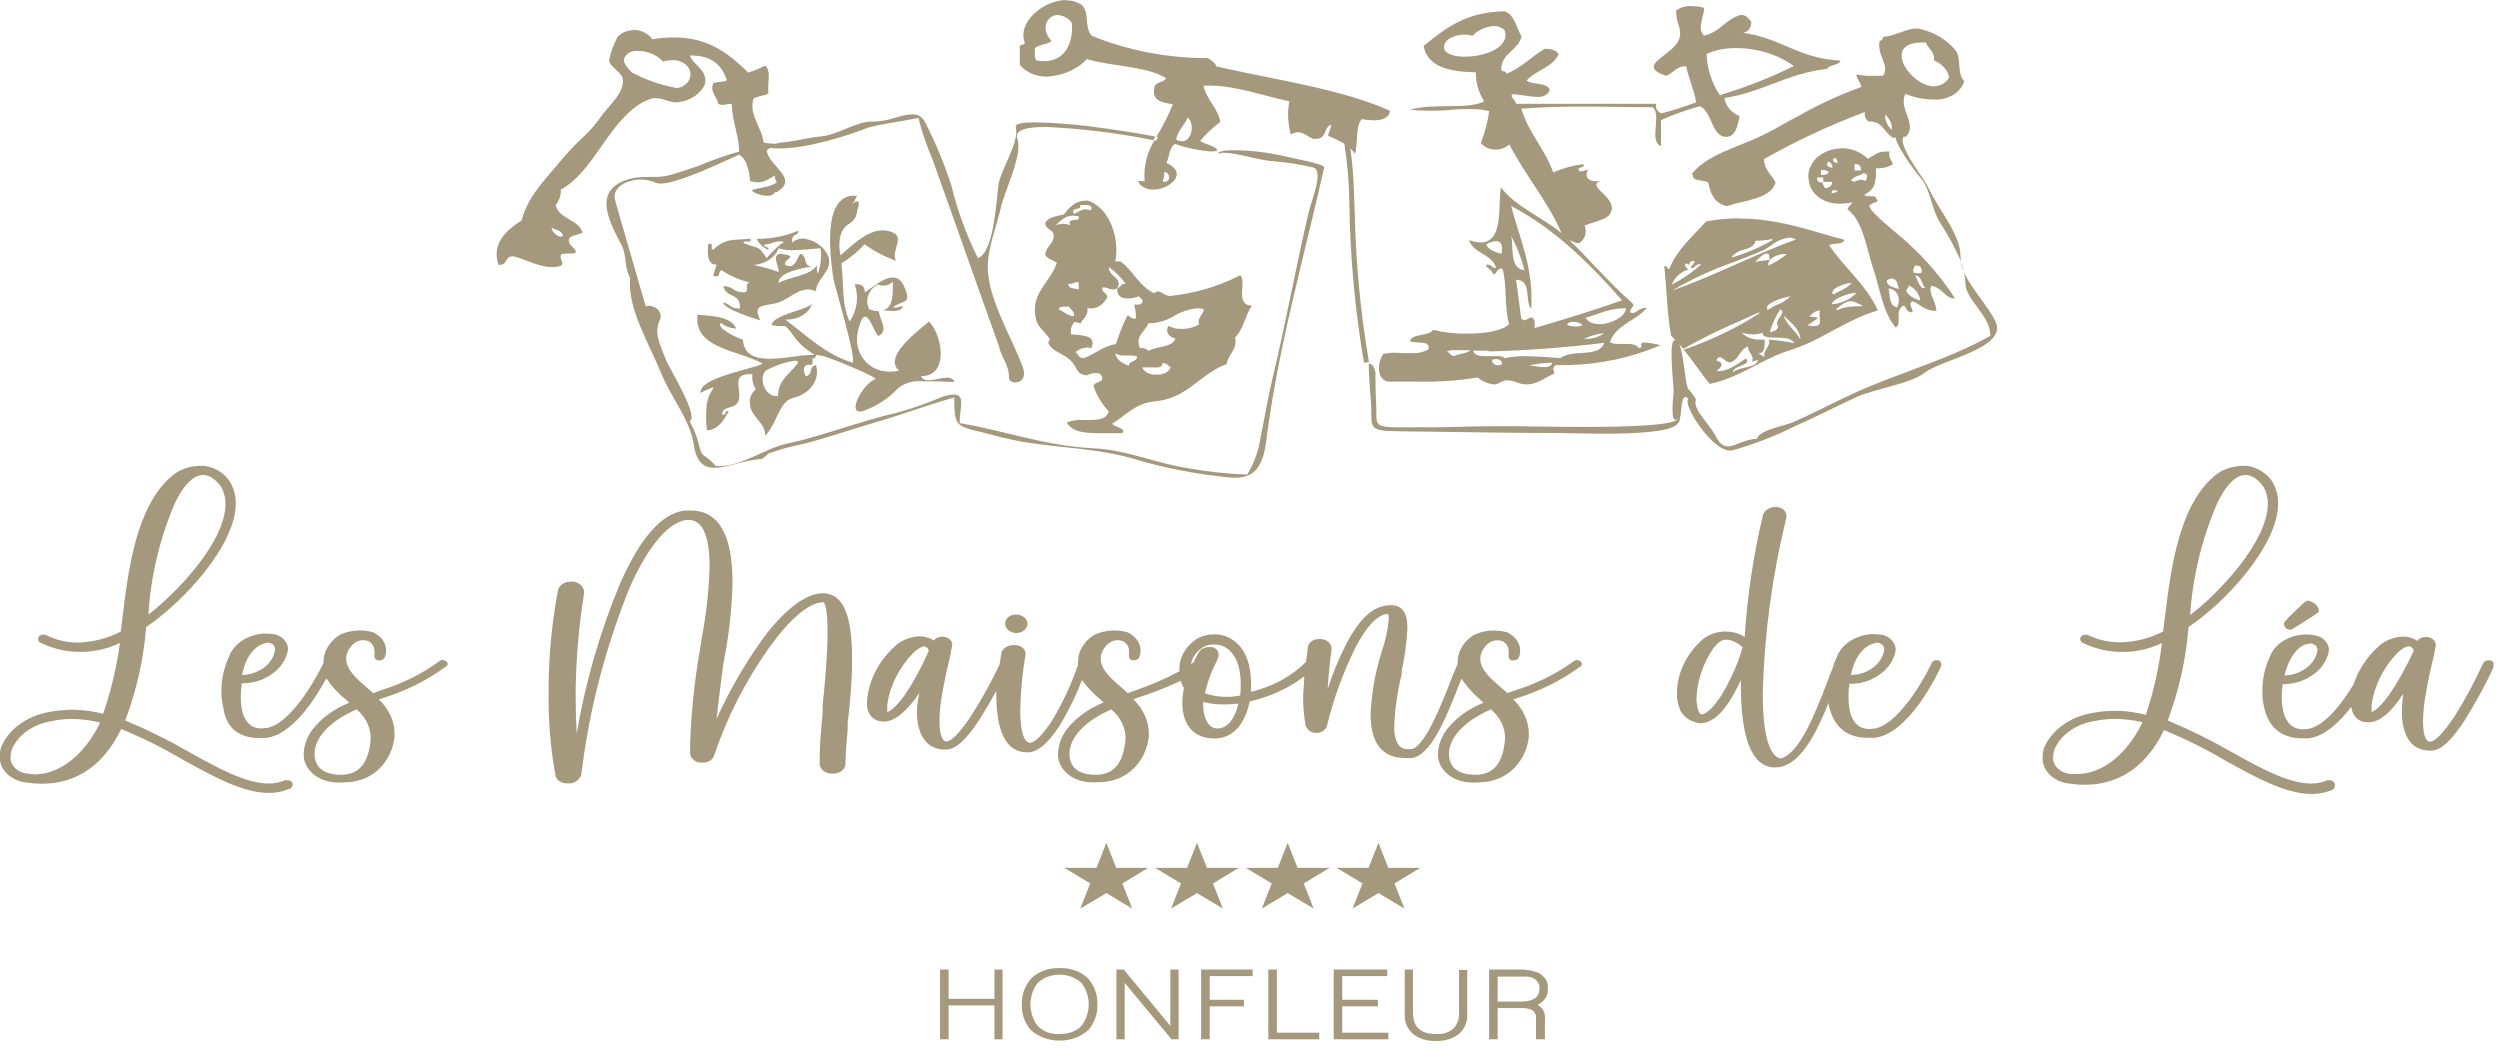 <svg width="312" height="131" viewBox="0 0 312 131" fill="none" xmlns="http://www.w3.org/2000/svg">
<g clip-path="url(#clip0_2758_6366)">
<path d="M106.614 24.414C102.426 24.414 103.726 32.619 103.971 34.536C104.101 35.608 106.976 44.873 106.383 45.255C102.96 44.218 100.606 41.801 97.991 39.883H98.222C98.923 39.882 99.605 39.695 100.167 39.35C100.728 39.005 101.141 38.52 101.342 37.966C100.346 38.776 96.489 39.288 96.301 40.562C96.596 40.64 96.902 40.684 97.211 40.693C97.341 40.702 97.471 40.702 97.601 40.693H97.847C98.092 40.693 98.28 40.872 99.031 41.884C99.668 42.845 100.58 43.663 101.689 44.266H101.588C100.701 44.3 99.818 44.384 98.944 44.516C97.992 44.667 97.025 44.754 96.055 44.778C94.279 44.778 92.834 44.29 92.719 42.396C92.098 42.253 89.209 40.848 89.989 40.312C90.495 40.727 91.168 40.973 91.881 41.003C91.202 39.431 88.689 39.431 87.057 39.276C86.537 43.492 91.953 43.623 95.203 45.386C93.759 46.124 87.23 47.124 87.432 49.03C87.926 48.761 88.448 48.53 88.992 48.339C89.223 48.339 88.429 49.065 88.227 50.304C88.082 51.432 88.082 52.57 88.227 53.698C89.671 53.698 90.509 52.15 90.957 51.316H90.754C90.596 51.316 90.567 51.423 90.538 51.519C90.509 51.614 90.538 51.733 90.321 51.733H90.119C90.119 50.673 91.563 51.054 92.054 50.256C92.863 48.911 90.942 46.684 93.672 46.684H93.903C93.816 47.339 93.961 48.001 94.322 48.589C94.037 48.828 93.824 49.117 93.698 49.436C93.573 49.754 93.539 50.092 93.6 50.423C93.6 51.959 95.723 52.912 95.463 54.425C97.023 52.817 97.168 50.173 98.944 49.661C99.982 49.432 100.868 48.874 101.409 48.109C101.95 47.344 102.102 46.433 101.833 45.576C100.88 45.707 101.516 46.767 100.562 46.958C100.259 46.326 100.1 45.528 100.967 45.528C101.11 45.513 101.256 45.513 101.4 45.528C101.4 44.564 101.4 44.337 101.4 44.337C101.408 44.409 101.408 44.48 101.4 44.552C101.4 44.659 101.487 44.766 101.559 44.766C101.631 44.766 101.732 44.635 101.891 44.278C102.107 44.34 102.329 44.384 102.556 44.409C103.292 44.468 109.402 47.029 109.272 47.303C107.828 47.755 105.806 51.364 107.293 51.364C107.452 51.355 107.607 51.327 107.756 51.281C109.437 50.677 110.9 49.725 112.002 48.518C112.394 48.168 112.882 47.901 113.425 47.739C113.968 47.577 114.55 47.526 115.122 47.589C115.657 47.589 116.206 47.589 116.74 47.589C117.274 47.589 117.794 47.648 118.271 47.648C118.56 47.668 118.849 47.668 119.138 47.648C119.07 47.485 118.938 47.346 118.762 47.253C118.586 47.16 118.378 47.119 118.17 47.136C117.789 47.157 117.412 47.209 117.043 47.291C116.672 47.383 116.289 47.439 115.902 47.458C115.694 47.475 115.486 47.434 115.31 47.341C115.134 47.248 115.002 47.108 114.934 46.946C118.632 46.946 117.491 41.527 115.902 40.098C116.076 40.265 109.821 44.314 112.219 46.255C111.836 46.336 111.444 46.38 111.049 46.386C108.16 46.386 106.513 43.837 107.048 41.456C107.351 40.014 107.669 39.526 107.972 39.526C108.637 39.526 109.243 41.908 109.691 41.908C110.977 41.158 109.691 39.764 109.691 38.847C109.277 38.831 108.87 38.751 108.492 38.609C108.204 38.072 108.151 37.469 108.34 36.902C108.53 36.336 108.951 35.841 109.532 35.501C109.767 35.592 110.024 35.641 110.283 35.644C110.506 35.641 110.725 35.595 110.923 35.51C111.121 35.425 111.293 35.304 111.424 35.156C111.424 36.346 111.598 38.419 110.168 38.728C110.543 38.728 111.034 38.812 111.482 38.812C111.93 38.812 112.623 38.693 112.696 38.204C112.287 38.322 111.857 38.383 111.424 38.383C112.623 37.347 113.837 38.121 112.869 35.822C112.493 34.917 111.959 34.632 111.424 34.632C110.254 34.632 108.839 35.894 107.929 36.513C107.929 35.811 107.64 35.465 106.846 35.465H106.672C107.206 37.03 106.978 38.705 106.037 40.134C104.953 37.811 105.358 35.287 104.997 32.869C106.101 32.2 107.075 31.397 107.886 30.487C109.07 31.339 110.405 32.038 111.843 32.559C111.136 31.547 112.826 29.737 111.583 29.094C111.151 28.868 110.65 28.748 110.139 28.748C108.088 28.748 106.167 30.821 104.896 31.857C104.636 30.773 104.607 28.868 105.791 28.046C106.142 27.857 106.432 27.602 106.639 27.302C106.845 27.001 106.96 26.664 106.976 26.319C107.236 25.509 107.25 25.128 106.976 25.128C106.701 25.128 106.643 25.259 106.369 25.497C106.596 25.156 106.794 24.802 106.961 24.437H106.557L106.614 24.414ZM96.937 49.447C95.348 49.447 94.683 47.065 95.564 46.267C96.647 45.643 97.878 45.217 99.176 45.016C99.436 45.016 99.609 45.088 99.609 45.278C98.439 46.803 97.096 47.481 97.096 49.435H96.937" fill="#A4987D"></path>
<path d="M99.667 28.772C98.05 29.47 96.248 29.826 94.423 29.808C94.703 30.389 95.212 30.876 95.868 31.19C96.128 30.642 95.203 31.047 95.449 30.499H95.536C95.843 30.484 96.144 30.415 96.417 30.297C96.694 30.19 96.993 30.126 97.298 30.106C97.502 30.102 97.701 30.157 97.861 30.261C97.399 30.261 95.666 32.19 95.666 32.226C94.597 30.487 94.626 31.107 92.777 30.332C92.777 30.178 92.878 30.142 93.022 30.142H93.427C93.629 30.142 93.773 30.082 93.629 29.785C91.506 30.011 90.538 29.689 89.007 31.166C88.79 31.166 88.819 30.976 88.833 30.785C88.848 30.594 88.833 30.416 88.66 30.416C88.579 30.403 88.496 30.403 88.415 30.416C88.313 31.035 88.082 33.024 89.382 33.024H89.426C89.281 33.488 89.137 33.953 89.007 34.417C89.136 34.458 89.273 34.482 89.411 34.489C89.873 34.489 89.599 33.977 90.047 33.715C91.101 34.428 92.319 34.959 93.629 35.275C92.849 35.275 93.513 36.263 92.993 36.465C92.854 36.481 92.713 36.481 92.575 36.465C92.178 36.446 91.801 36.316 91.506 36.096C91.199 35.868 90.806 35.734 90.393 35.715H90.263C90.682 37.323 92.358 36.406 92.358 38.478C92.228 38.494 92.097 38.494 91.968 38.478C91.231 38.478 91.058 37.907 90.263 37.74C90.263 38.55 94.091 39.741 94.886 39.991C94.004 38.097 94.886 38.24 96.763 37.859C98.208 37.561 99.392 36.12 100.837 36.12C101.184 36.124 101.524 36.207 101.819 36.358C101.92 34.727 103.754 33.977 103.451 32.273C103.279 31.644 102.886 31.07 102.321 30.623C101.756 30.176 101.044 29.876 100.273 29.761C100 29.759 99.729 29.806 99.48 29.898C99.231 29.991 99.008 30.127 98.829 30.297C98.829 28.808 99.667 29.785 99.667 28.57V28.772ZM98.93 31.226C99.956 31.226 101.097 31.071 102.397 30.987C102.55 32.055 102.437 33.137 102.064 34.167C101.927 33.813 101.897 33.437 101.978 33.072C101.039 34.489 98.627 34.489 97.153 35.322C97.153 33.929 100.158 33.476 101.342 33.25C100.129 33.25 100.851 31.94 99.898 31.678C99.493 32.119 99.349 33.214 98.555 33.214C98.36 33.204 98.172 33.155 98.006 33.072C97.644 32.297 99.883 32.047 97.587 31.678H97.486C96.142 31.678 97.312 33.429 97.168 33.941C96.153 33.571 95.099 33.28 94.019 33.072C94.736 33.022 95.419 32.797 95.98 32.426C96.541 32.055 96.954 31.554 97.168 30.987C97.736 31.159 98.339 31.24 98.945 31.226" fill="#A4987D"></path>
<path d="M133.091 0C130.289 0 126.909 2.751 127.891 5.3C127.891 5.752 127.082 5.442 127.27 5.99V8.074C127.636 8.534 128.136 8.911 128.723 9.171C129.311 9.431 129.969 9.566 130.636 9.563C131.612 9.513 132.564 9.291 133.429 8.913C134.293 8.536 135.049 8.01 135.648 7.372C138.782 8.324 143.144 8.241 145.513 9.754C145.268 10.361 144.069 10.194 144.069 10.944C143.693 12.576 145.037 12.802 146.38 13.017C145.805 14.408 145.115 15.764 144.314 17.078H144.517L144.329 17.53H144.069C143.113 19.099 142.693 20.853 142.856 22.604H142.003C142.148 22.924 142.412 23.198 142.757 23.389C143.101 23.579 143.51 23.675 143.924 23.663C145.99 23.663 148.388 21.579 145.571 20.353C145.947 19.555 145.903 18.435 146.626 17.971C148.046 18.456 149.545 18.769 151.074 18.9C151.341 18.905 151.608 18.885 151.869 18.84V18.626C151.378 18.126 150.424 18.03 149.774 17.59C150.501 16.717 151.349 15.918 152.302 15.208C151.941 13.41 150.583 12.457 150.193 10.694C150.52 10.676 150.849 10.676 151.176 10.694C154.194 10.694 157.979 12.028 160.911 12.648C160.649 14.03 160.717 15.443 161.113 16.804C161.358 16.625 161.668 16.52 161.994 16.506C162.673 16.506 163.222 17.042 163.843 17.328H164.262C165.606 17.328 165.158 15.839 166.154 15.565C166.039 16.041 165.851 16.458 165.736 16.947C166.448 17.226 167.13 17.557 167.772 17.935C168.179 20.486 168.391 23.055 168.408 25.628C168.507 32.204 169.115 38.767 170.228 45.278L170.849 45.195C169.821 39.196 169.233 33.151 169.087 27.093C168.986 24.223 168.942 21.353 168.523 18.519C168.748 18.725 168.942 18.953 169.101 19.198C169.52 17.875 169.101 15.863 169.939 14.863C170.413 14.954 170.897 15.006 171.383 15.017C172.452 15.017 173.391 14.743 173.463 13.826C167.353 11.075 159.221 9.992 151.797 8.289C151.652 7.777 151.161 7.55 150.757 7.253H150.208C145.37 7.19 140.609 6.242 136.269 4.478C135.214 3.382 136.096 1.286 134.824 0.5C134.321 0.199 133.713 0.041 133.091 0.048V0ZM130.303 7.634C129.988 7.634 129.673 7.606 129.364 7.55C129.018 7.265 129.191 6.526 129.148 5.99C129.682 5.55 130.737 5.562 131.257 5.121C129.812 3.739 130.607 1.87 132.008 1.87C132.378 1.906 132.732 2.016 133.039 2.19C133.346 2.365 133.597 2.598 133.77 2.87C133.972 5.431 132.874 7.634 130.303 7.634ZM147.55 17.637C147.275 17.627 147.01 17.553 146.784 17.423C146.972 16.232 147.868 15.649 148.229 14.648C149.096 15.339 148.821 17.637 147.521 17.637H147.55ZM145.354 22.651H145.08C145.254 22.271 145.327 21.865 145.297 21.46C145.658 21.46 145.874 21.77 145.903 22.079C145.932 22.389 145.73 22.711 145.311 22.711" fill="#A4987D"></path>
<path d="M239.214 3.561C237.857 3.561 236.643 4.466 234.982 4.609C235.001 4.72 234.971 4.833 234.896 4.928C234.822 5.022 234.709 5.091 234.578 5.121C234.202 6.991 235.936 8.158 234.982 9.456H233.87C233.132 9.497 232.391 9.441 231.674 9.289C231.747 9.932 232.194 10.254 232.31 10.849C229.657 11.801 227.123 12.961 224.741 14.315C223.109 15.137 221.491 16.161 219.917 16.911C216.522 18.531 213.027 19.293 211.091 21.758C211.264 21.758 211.337 21.901 211.308 22.104C211.539 22.663 212.752 22.425 213.2 22.794C213.446 24.211 213.994 25.367 215.511 25.736C217.75 24.938 220.913 24.89 221.592 22.794C221.116 21.806 220.148 21.175 220.148 19.853C224.135 17.592 228.354 15.623 232.758 13.97C232.696 14.181 232.702 14.402 232.776 14.611C232.849 14.82 232.987 15.009 233.177 15.161H233.336C234.997 15.161 235.083 16.53 236.325 17.245C236.34 17.206 236.366 17.172 236.401 17.145C236.437 17.117 236.48 17.099 236.528 17.09C236.845 18.674 239.547 22.044 239.691 22.211C241.02 23.795 240.991 25.986 242.089 27.736C243.117 29.307 244.001 30.939 244.732 32.619C244.687 32.379 244.662 32.136 244.66 31.893C244.66 29.297 242.017 26.224 240.89 23.878C239.966 21.913 238.102 20.008 237.467 17.804C237.404 17.556 237.439 17.297 237.568 17.066C237.77 17.066 237.943 17.066 238.001 16.899C239.214 15.363 236.889 13.481 237.799 11.707C238.857 12.162 240.029 12.406 241.222 12.421C242.096 12.487 242.969 12.294 243.686 11.877C244.403 11.46 244.917 10.847 245.137 10.147C244.169 9.099 244.833 7.527 244.097 6.336C243.018 4.979 241.374 3.996 239.474 3.573H239.287L239.214 3.561ZM241.367 10.778C239.922 10.778 238.232 9.408 237.597 8.039C236.961 6.669 237.308 5.3 239.879 5.3H240.312C240.63 6.074 241.468 6.419 241.367 7.551C241.859 7.75 242.287 8.043 242.616 8.406C242.945 8.768 243.165 9.189 243.259 9.635C243.114 9.956 242.857 10.235 242.52 10.436C242.184 10.638 241.782 10.752 241.367 10.766V10.778ZM236.109 16.209C235.819 15.955 235.596 15.655 235.452 15.327C235.307 14.999 235.246 14.651 235.271 14.303C235.56 14.557 235.783 14.857 235.927 15.185C236.071 15.512 236.133 15.861 236.109 16.209Z" fill="#A4987D"></path>
<path d="M244.66 32.619C244.757 33.069 244.902 33.512 245.093 33.941C244.984 33.493 244.839 33.051 244.66 32.619Z" fill="#A4987D"></path>
<path d="M217.086 27.248C215.691 27.245 214.3 27.373 212.94 27.629C211.264 29.487 209.314 31.095 208.318 33.584C208.029 33.584 208.13 33.215 207.812 33.215C207.775 33.205 207.734 33.205 207.697 33.215C208.014 36.061 208.058 39.169 208.534 41.861L209.127 42.468H208.953C208.231 42.623 208.881 48.256 208.881 48.875C208.881 48.875 208.766 49.744 208.737 50.626C208.708 51.507 208.737 52.388 209.069 52.388C209.069 52.388 209.228 52.388 209.343 52.209C209.343 53.091 203.176 53.281 197.614 53.281C193.599 53.281 189.916 53.186 189.092 53.186H188.832C186.694 53.186 184.6 53.186 182.491 53.258C180.382 53.329 178.302 53.329 176.208 53.329H174.763C171.21 53.329 171.874 53.055 171.744 50.257C171.643 48.982 171.658 46.505 171.658 46.493C171.658 46.481 171.441 45.398 170.921 45.398H170.82C170.82 46.922 170.964 48.375 171.08 49.947C171.354 53.365 170.314 53.794 174.749 53.829C181.393 53.889 188.052 54.044 194.754 54.044C195.52 54.044 197.643 54.127 200.113 54.127C204.071 54.127 208.78 53.913 209.387 52.829C209.907 52.674 209.676 49.53 210.326 49.53C210.427 49.53 210.557 49.613 210.701 49.792C209.921 50.399 213.59 56.223 215.887 56.223C215.973 56.234 216.061 56.234 216.147 56.223C218.848 55.459 221.443 54.461 223.889 53.246C226.576 52.055 229.103 50.757 231.718 49.542C233.856 48.553 238.536 47.851 240.124 46.565C242.248 44.85 250.712 43.468 249.008 40.05C248.098 38.228 246.119 36.108 245.093 34.013C245.204 34.403 245.262 34.802 245.267 35.203C245.267 37.49 248.401 39.3 248.401 41.908C243.057 44.933 237.019 46.493 231.414 49.054C228.8 50.245 226.272 51.626 223.586 52.757C222.574 53.186 219.671 53.615 219.252 54.758C217.606 54.853 216.537 55.711 215.641 55.711C215.078 55.711 214.587 55.377 214.067 54.341C213.373 52.948 211.178 51.066 211.654 49.875C211.654 49.709 210.846 48.684 210.817 48.684C210.282 48.446 210.224 44.385 209.56 42.944L210.066 43.528C212.336 42.26 214.695 41.103 217.129 40.062L219.512 38.99L219.599 39.086C216.71 40.949 213.527 42.479 210.138 43.635C211.264 45.028 212.247 46.529 213.359 47.91C217.129 47.148 219.816 44.826 223.239 43.754C227.211 42.563 230.259 39.943 234.361 38.74C232.917 35.561 230.172 33.417 228.266 30.595C228.786 30.273 230.1 30.595 230.158 29.916C226.474 29.011 222.228 27.272 217.086 27.272V27.248ZM208.823 36.287V36.18C211.147 34.814 213.647 33.664 216.277 32.75C217.548 32.25 218.862 31.75 220.119 31.202C220.43 31.04 220.725 30.856 221 30.654C221.616 30.133 222.414 29.783 223.282 29.654C223.593 29.653 223.894 29.742 224.134 29.904H224.236H224.12C221.592 30.797 219.151 31.893 216.768 32.941C214.384 33.989 211.611 35.239 208.896 36.18L208.823 36.287ZM216.118 32.119L216.204 31.976C216.548 31.566 217.062 31.273 217.649 31.154C218.328 30.94 218.978 30.738 219.093 30.047C219.79 30.041 220.483 29.97 221.159 29.832L221.231 29.939C219.693 30.854 218.006 31.584 216.219 32.107L216.118 32.119ZM219.007 32.738L219.108 32.619C219.31 32.399 219.532 32.192 219.772 32L220.061 31.785C220.18 31.704 220.326 31.654 220.48 31.642C220.522 31.632 220.568 31.632 220.61 31.642C220.793 31.714 220.865 31.976 220.827 32.428L219.194 32.643L219.007 32.738ZM220.697 33.179V33.107C220.668 32.954 220.688 32.796 220.754 32.651C220.819 32.505 220.929 32.375 221.072 32.274C221.484 31.933 222.035 31.729 222.618 31.702H222.892H223.022L222.921 31.773C222.293 32.286 221.583 32.727 220.812 33.084L220.697 33.179ZM210.759 33.072C210.759 33.072 210.846 32.965 210.874 32.869C210.889 32.757 210.957 32.655 211.062 32.583H211.221C211.312 32.573 211.404 32.573 211.496 32.583V32.643C211.415 32.893 211.237 33.115 210.99 33.274C211.062 33.405 211.149 33.477 211.207 33.489C211.293 33.489 211.409 33.381 211.51 33.274C211.611 33.167 211.842 32.976 212.073 32.976H212.203H212.319L212.247 33.048C211.234 33.964 210.078 34.765 208.809 35.43L208.621 35.525L208.708 35.358C208.875 34.967 209.142 34.611 209.49 34.313C209.839 34.015 210.262 33.782 210.73 33.631C210.601 33.562 210.494 33.469 210.416 33.359C210.339 33.25 210.293 33.127 210.282 33V32.905H210.383H210.614L210.759 33.072ZM228.728 36.692C228.688 36.636 228.668 36.572 228.668 36.507C228.668 36.443 228.688 36.379 228.728 36.323C228.959 35.846 230.172 35.406 230.909 35.31H231.097L230.981 35.43C230.618 35.789 230.171 36.085 229.667 36.299C229.391 36.428 229.126 36.571 228.872 36.728L228.728 36.692ZM228.641 37.966V37.883C228.858 37.192 230.909 36.549 231.53 36.549H231.689L231.588 36.644C230.874 37.382 229.836 37.858 228.699 37.966H228.641ZM220.567 38.657V38.574C220.538 38.517 220.523 38.456 220.523 38.395C220.523 38.334 220.538 38.273 220.567 38.216C220.942 37.573 222.979 37.026 223.224 37.026L223.441 36.966L223.297 37.121C222.899 37.498 222.406 37.798 221.852 38.002C221.432 38.177 221.04 38.393 220.682 38.645L220.567 38.657ZM229.233 38.657L229.161 38.562C230.042 37.823 230.606 37.585 230.952 37.585C231.271 37.609 231.575 37.704 231.833 37.859L232.382 38.109V38.228C232.118 38.211 231.852 38.211 231.588 38.228C230.776 38.232 229.977 38.4 229.262 38.717L229.233 38.657ZM220.87 41.408C221.171 40.433 221.607 39.49 222.17 38.597C223.109 39.098 221.231 39.967 221.924 40.765C221.879 40.955 221.752 41.125 221.566 41.243C221.38 41.362 221.148 41.42 220.913 41.408H220.87ZM225.81 39.538L225.911 39.419C226.029 39.253 226.185 39.107 226.371 38.991C226.557 38.874 226.769 38.789 226.994 38.74H227.11V38.836C227.06 39.084 227.06 39.337 227.11 39.586C227.11 39.979 227.226 40.36 226.951 40.562C226.782 40.658 226.578 40.704 226.373 40.694C226.135 40.688 225.898 40.664 225.666 40.622H225.521L226.879 39.729C226.699 39.609 226.475 39.542 226.243 39.538H225.969H225.81ZM224.698 42.385C224.134 41.265 222.979 40.622 222.589 39.36C223.427 40.265 224.582 40.896 224.698 42.385ZM218.66 41.742C219.111 41.743 219.558 41.67 219.974 41.527C219.888 42.718 223.326 41.527 223.903 42.825C222.87 42.606 221.817 42.459 220.754 42.385C221.029 43.29 219.96 43.659 220.234 44.552L219.44 44.123C220.408 44.052 220.191 42.873 220.234 42.385C220.066 42.396 219.897 42.396 219.729 42.385C219.274 42.41 218.819 42.343 218.404 42.19C217.988 42.036 217.624 41.8 217.346 41.503C217.761 41.649 218.209 41.721 218.66 41.718V41.742ZM215.944 45.195C216.059 45.189 216.169 45.156 216.262 45.1C217.013 44.647 217.273 43.528 218.14 43.23C218.14 44.052 218.963 44.266 218.66 45.183C218.879 45.052 219.131 44.963 219.397 44.921C219.223 45.993 216.984 45.719 216.291 46.481C216.161 45.588 218.761 45.624 217.866 44.742C217.057 45.279 215.757 46.303 214.572 46.303C214.448 46.321 214.321 46.321 214.197 46.303C214.803 45.898 215.309 45.29 214.197 45.005C214.312 44.695 214.457 44.576 214.616 44.576C214.774 44.576 215.006 44.742 215.222 44.909C215.406 45.088 215.663 45.207 215.944 45.243V45.195ZM211.337 50.006H211.236H211.337Z" fill="#A4987D"></path>
<path d="M79.083 3.763C78.691 3.763 78.305 3.839 77.956 3.986C77.606 4.133 77.305 4.347 77.076 4.609C76.555 5.543 76.2 6.533 76.021 7.551C76.122 8.348 77.552 8.992 77.711 9.801C78 11.457 76.122 13.065 75.183 14.303C74.429 15.426 73.512 16.47 72.453 17.411C71.484 18.357 70.573 19.343 69.723 20.365C67.585 22.913 65.823 24.712 65.101 27.51C63.353 28.606 61.273 30.333 62.212 33.048H62.4C62.877 33.048 63.021 32.786 63.18 32.512C63.339 32.238 63.483 31.988 63.96 31.988H64.104C65.751 32.417 67.224 33.334 68.9 33.334C69.268 33.331 69.633 33.283 69.983 33.191C70.489 32.774 69.824 32.453 69.983 31.809C70.128 31.654 70.445 31.643 70.792 31.643H71.052C71.399 31.643 71.717 31.643 71.876 31.464C71.76 30.75 70.807 30.726 71.023 29.737C71.384 29.332 72.164 29.297 72.713 29.047C72.222 27.367 69.723 27.343 69.348 25.581C69.804 25.019 70.027 24.351 69.983 23.675C73.97 21.46 75.761 15.756 79.632 13.112C80.198 12.735 80.838 12.441 81.524 12.243H81.784C82.249 12.264 82.704 12.357 83.128 12.517C83.522 12.659 83.941 12.748 84.37 12.779H84.471C85.258 12.709 86.005 12.457 86.626 12.052C87.247 11.648 87.716 11.107 87.981 10.492C88.342 8.658 86.537 8.194 86.089 6.919H86.175C88.949 6.919 90.119 8.229 90.711 10.028C90.292 10.266 89.512 10.194 89.035 10.373C88.544 11.421 89.454 12.017 89.657 12.981C89.818 13.049 89.996 13.086 90.177 13.088C90.324 13.085 90.469 13.065 90.61 13.029C90.804 12.991 91.003 12.971 91.202 12.969H91.332C91.332 15.101 92.3 17.137 92.228 18.924C90.536 19.398 88.89 19.975 87.302 20.651C86.161 21.055 85.02 21.436 83.85 21.782C83.109 22 82.325 22.101 81.539 22.08H80.759C80.005 22.063 79.253 22.151 78.534 22.342C73.984 23.663 75.862 27.331 77.538 30.535C78.318 32.024 77.798 33.048 78.635 34.691C78.26 38.478 81.091 43.028 82.521 46.6C83.749 49.625 86.132 52.376 86.594 55.544C86.912 57.747 87.88 58.379 89.165 58.379C90.812 58.379 93.008 57.354 95.102 57.283C95.391 57.065 95.666 56.834 95.925 56.592C97.321 56.084 98.772 55.685 100.259 55.401C103.148 54.663 105.95 53.675 108.81 52.841C112.739 51.709 115.267 50.685 119.094 49.602C119.094 53.746 119.354 53.055 124.179 54.365C129.812 55.961 135.604 55.627 141.122 57.152C145.2 58.401 149.45 59.23 153.776 59.617H154.194C158.152 59.617 157.849 55.401 158.354 52.662C159.524 44.469 161.648 36.132 163.583 28.046C164.161 25.664 164.724 23.282 165.259 20.901C165.36 20.448 161.041 19.71 160.68 19.579C158.498 19.047 156.238 18.766 153.963 18.745C152.851 18.745 152.042 18.864 152.028 19.174L152.649 19.055C154.888 19.15 156.982 20.019 159.178 20.15C160.757 20.281 162.318 20.528 163.843 20.889C165.288 21.198 163.641 25.164 163.367 26.319C161.691 33.346 160.478 40.36 158.773 47.374C158.196 49.756 157.834 52.138 157.329 54.52C157.106 56.151 156.544 57.738 155.668 59.212H155.393C153.085 59.127 150.79 58.88 148.532 58.474C144.358 57.89 140.602 56.092 136.298 55.937C130.332 55.616 125.537 53.782 119.759 52.805C119.759 50.959 120.539 49.232 119.037 49.232C118.491 49.268 117.957 49.385 117.462 49.578C115.716 50.322 113.905 50.959 112.046 51.483C107.322 52.543 102.917 54.353 98.193 55.377C95.304 55.997 92.733 58.176 89.628 58.176H89.353C87.606 56.223 87.707 57.521 87.114 55.068C86.865 54.207 86.512 53.369 86.06 52.567C87.302 52.055 83.547 45.946 83.171 45.064C82.348 42.968 81.611 41.611 82.319 40.003C82.42 39.813 82.466 39.607 82.452 39.4C82.439 39.193 82.367 38.992 82.242 38.812C82.117 38.632 81.942 38.48 81.732 38.366C81.522 38.252 81.283 38.18 81.033 38.157C80.88 38.158 80.728 38.183 80.585 38.228C79.314 33.751 78.014 29.439 76.758 24.962C76.339 23.461 78.101 22.413 79.964 22.413C80.621 22.406 81.269 22.541 81.842 22.806C82.025 22.885 82.229 22.922 82.434 22.913C84.717 22.913 90.682 19.972 92.156 19.34V19.269C93.499 19.829 93.6 22.58 93.6 22.58C93.909 22.694 94.243 22.755 94.582 22.759C95.391 22.759 95.94 22.33 96.749 21.889C96.71 22.036 96.708 22.188 96.743 22.335C96.778 22.482 96.849 22.622 96.951 22.747C95.911 23.509 94.524 23.354 93.802 23.783C94.318 24.187 94.997 24.421 95.709 24.438C95.92 24.454 96.133 24.417 96.318 24.332C96.504 24.247 96.654 24.118 96.749 23.961H96.951C99.84 22.294 95.824 20.651 95.694 18.769C95.803 18.636 95.953 18.529 96.128 18.459C96.505 18.508 96.887 18.532 97.269 18.531C100.822 18.531 106.094 16.84 108.377 15.911C110.283 15.411 112.609 15.137 114.617 14.72C115.06 16.474 115.649 18.201 116.379 19.888C119.268 27.951 121.839 35.37 124.67 43.182C124.959 44.683 125.927 45.457 125.927 47.124C125.928 47.208 125.951 47.29 125.992 47.366C126.033 47.443 126.093 47.511 126.167 47.568C126.241 47.624 126.328 47.668 126.424 47.696C126.519 47.725 126.62 47.737 126.721 47.732C127.386 47.732 128.166 47.16 127.602 45.707C126.158 41.861 123.269 37.264 123.269 33.239C123.269 31.012 124.424 28.046 124.93 25.831C125.436 23.616 127.674 19.329 126.952 17.268C126.591 16.209 128.18 15.839 130.52 15.839C135.049 16.055 139.545 16.61 143.953 17.495C143.953 17.34 144.112 17.197 144.199 17.042C141.584 16.542 138.724 16.125 136.081 15.78C133.804 15.491 131.508 15.32 129.206 15.268C127.761 15.268 126.649 15.399 126.764 15.839C127.27 17.733 124.944 21.044 124.627 22.985C124.352 24.604 124.107 31.512 122.041 32.214C120.592 29.287 119.484 26.252 118.733 23.151C117.881 20.5 116.805 17.902 115.512 15.375C115.122 14.529 114.544 14.267 113.837 14.267C113.082 14.327 112.341 14.48 111.641 14.72C110.824 14.984 109.961 15.137 109.084 15.172H108.694C106.947 15.172 104.477 16.816 102.584 17.006C100.692 17.197 99.089 17.673 97.442 17.792L96.604 17.971C96.229 17.828 95.521 17.971 95.275 17.721C95.044 15.78 93.456 14.398 94.019 12.35C94.438 11.945 95.463 11.993 95.897 11.659C95.738 10.528 96.301 8.789 95.478 8.194C94.816 8.54 94.115 8.831 93.383 9.063C91.173 6.931 88.645 4.669 84.096 4.669C83.192 4.672 82.292 4.752 81.409 4.907C81.173 4.551 80.827 4.253 80.406 4.044C79.984 3.834 79.503 3.721 79.011 3.716L79.083 3.763ZM84.428 10.98C82.462 10.613 80.59 9.964 78.895 9.063C78.443 8.679 78.093 8.22 77.87 7.717C77.85 7.528 77.882 7.337 77.965 7.159C78.047 6.981 78.177 6.82 78.345 6.69C78.514 6.559 78.715 6.462 78.936 6.404C79.156 6.347 79.389 6.332 79.618 6.36C80.227 6.364 80.826 6.486 81.368 6.715C81.91 6.945 82.379 7.276 82.738 7.682C83.149 7.571 83.577 7.511 84.009 7.503C84.528 7.5 85.031 7.651 85.426 7.93C85.82 8.208 86.079 8.595 86.155 9.019C86.231 9.442 86.118 9.874 85.838 10.235C85.557 10.595 85.128 10.86 84.63 10.98H84.5H84.428ZM70.055 29.547C69.55 29.547 68.914 28.987 68.828 28.451C69.478 28.665 70.186 28.832 70.272 29.487C70.192 29.504 70.107 29.504 70.027 29.487L70.055 29.547Z" fill="#A4987D"></path>
<path d="M211.25 0.762C210.875 0.727 210.495 0.76 210.137 0.856C209.778 0.953 209.448 1.111 209.17 1.322C209.17 3.06 209.936 3.43 209.589 4.775C209.011 6.919 203.912 8.074 207.899 9.456C208.881 9.158 209.112 8.265 210.427 8.265C210.759 9.837 211.409 11.147 211.683 12.766C210.279 13.308 208.831 13.77 207.35 14.148C207.085 14.048 206.874 13.872 206.757 13.652C206.639 13.433 206.624 13.185 206.714 12.957H189.208C189.208 12.504 188.283 12.004 188.789 11.766C189.67 11.766 190.869 12.088 191.837 12.088C192.178 12.125 192.525 12.06 192.813 11.905C193.102 11.75 193.314 11.515 193.411 11.242C193.166 10.23 191.216 10.635 190.522 10.051C191.634 8.777 193.816 8.396 194.509 6.764C194.263 6.264 193.613 6.121 192.833 6.073C191.114 7.026 189.944 8.455 187.994 9.194C187.994 8.789 187.388 9.003 187.359 8.67C187.359 6.586 189.54 6.288 189.887 4.513C189.208 3.465 189.107 1.929 187.778 1.405C182.794 1.5 180.281 3.644 177.667 5.728C178.114 8.241 180.7 8.991 184.181 9.015C184.166 10.281 184.522 11.532 185.221 12.659C183.242 13.707 178.707 12.85 175.977 13.695C176.738 13.775 177.506 13.815 178.273 13.814C179.198 13.814 180.093 13.814 180.946 13.719C181.798 13.624 182.621 13.612 183.401 13.612C184.23 13.596 185.057 13.68 185.857 13.862C185.667 15.217 185.314 16.554 184.802 17.852C184.995 18.089 185.252 18.286 185.553 18.427C185.853 18.569 186.19 18.651 186.536 18.667C186.882 18.683 187.227 18.633 187.546 18.521C187.864 18.408 188.146 18.236 188.37 18.018C190.32 21.889 193.151 25.045 194.884 29.106C192.487 27.093 189.179 25.843 187.316 23.389C186.911 25.569 187.72 30.261 184.788 30.261C184.287 30.242 183.796 30.141 183.343 29.963C183.849 31.63 186.232 31.702 186.709 33.429H186.593C186.505 33.425 186.419 33.406 186.341 33.37C186.263 33.335 186.196 33.286 186.146 33.226C186.097 33.168 186.032 33.121 185.957 33.087C185.882 33.054 185.798 33.036 185.712 33.036H185.452C185.524 33.607 186.304 33.595 186.29 34.227C186.608 34.227 186.709 34.048 186.824 33.869C186.94 33.691 187.027 33.524 187.344 33.524H187.503C188.124 35.548 187.706 38.43 188.341 40.443C187.532 41.289 185.322 41.634 183.184 41.634C181.72 41.664 180.258 41.507 178.851 41.169C178.317 42.003 176.266 41.575 175.962 42.563C176.67 42.956 178.577 42.372 178.273 43.599C177.7 43.932 177.01 44.1 176.309 44.075C175.962 44.075 175.616 44.075 175.254 44.075C174.893 44.075 174.503 44.016 174.099 44.016C173.612 44.017 173.127 44.065 172.654 44.159C172.077 44.897 171.586 46.993 173.073 47.624H177.089C179.545 47.676 182.001 47.505 184.412 47.112C184.972 47.588 185.71 47.895 186.507 47.981C186.94 47.981 187.489 47.505 187.951 47.458H188.081C188.506 47.483 188.922 47.572 189.309 47.719C189.666 47.864 190.053 47.953 190.45 47.981C191.981 47.981 192.877 47.041 194.018 46.6C193.844 46.16 193.7 45.802 194.22 45.564C194.711 45.564 195.202 45.564 195.664 45.564C199.695 45.476 203.648 44.629 207.22 43.087C206.542 42.884 205.831 42.768 205.111 42.742C204.36 42.884 205.357 43.397 204.49 43.432C204.288 42.968 203.594 42.92 202.843 42.92H202.237C201.782 42.957 201.324 42.895 200.908 42.742C201.558 40.562 204.216 40.038 205.53 38.419C205.459 38.407 205.385 38.407 205.313 38.419C204.989 38.442 204.683 38.555 204.447 38.74C204.201 38.907 203.984 39.074 203.753 39.074C203.633 39.068 203.519 39.026 203.436 38.954C203.436 38.419 204.172 38.18 203.638 37.764C200.908 35.382 198.149 32.154 195.867 29.975C196.271 30.07 196.43 30.332 196.936 30.332H197.138C197.482 30.055 197.723 29.703 197.833 29.317C197.943 28.931 197.918 28.527 197.759 28.153C199.449 27.45 200.836 27.438 201.124 26.247C201.543 24.509 198.004 23.258 199.68 22.615C199.507 22.631 199.333 22.631 199.16 22.615C198.12 22.615 197.716 21.924 198.207 21.174C198.056 21.191 197.91 21.227 197.773 21.281C197.628 21.338 197.471 21.374 197.311 21.389C197.237 21.387 197.165 21.366 197.107 21.327C197.05 21.288 197.01 21.234 196.993 21.174C196.993 20.722 197.817 21.043 197.629 20.483C196.304 20.645 195.024 20.996 193.844 21.52C192.819 18.614 190.753 16.577 189.858 13.564C192.4 13.362 195.014 13.302 197.571 13.302C200.633 13.302 203.594 13.386 206.238 13.386C207.437 14.303 205.718 17.613 207.292 18.233V14.993C208.833 14.297 210.448 13.719 212.117 13.267C213.677 13.803 213.561 17.078 215.424 17.078C216.537 17.078 216.869 15.803 217.1 14.493C216.583 14.274 216.139 13.953 215.809 13.558C215.479 13.163 215.272 12.707 215.208 12.23C220.047 11.492 222.964 9.17 228.02 8.598C228.323 8.05 229.464 8.193 229.696 7.562C224.51 7.336 222.228 4.716 217.519 4.097C218.256 3.954 218.544 3.442 218.559 2.715C218.227 2.358 218.01 1.905 217.302 1.846C215.338 2.358 214.731 3.989 212.68 4.442C211.712 3.608 212.68 2.06 212.68 0.988C212.22 0.839 211.73 0.766 211.236 0.774L211.25 0.762ZM183.791 4.442C184.108 4.104 184.507 3.823 184.962 3.618C185.417 3.413 185.918 3.288 186.434 3.251C186.694 3.247 186.951 3.293 187.184 3.386C187.417 3.479 187.621 3.617 187.778 3.787C188.486 5.942 185.279 7.074 182.823 7.074C181.48 7.074 180.353 6.728 180.223 6.038C180.05 5.097 181.336 4.323 182.737 4.323C183.097 4.32 183.454 4.372 183.791 4.478V4.442ZM214.659 11.921C213.607 10.325 213.033 8.545 212.983 6.728C214.075 6.245 215.297 5.995 216.537 6.002C219.233 5.98 221.845 6.777 223.874 8.241C220.941 9.693 217.845 10.909 214.63 11.873L214.659 11.921ZM191.1 38.514C191.389 33.322 189.656 29.832 188.587 25.7C194.292 28.724 198.467 33.012 202.439 37.478C198.914 38.728 195.217 39.859 191.519 40.943C191.519 40.479 191.606 39.943 191.317 39.752C191.317 39.657 191.172 39.621 191.1 39.621C190.945 39.647 190.801 39.704 190.681 39.788C190.55 39.88 190.389 39.938 190.219 39.955C190.089 39.955 189.973 39.895 189.843 39.752C189.641 38.133 189.439 36.513 189.208 34.905C191.244 34.965 190.219 37.537 191.1 38.538V38.514ZM190.262 33.75C188.327 33.441 188.948 31.023 188.587 29.427C189.327 30.816 189.889 32.265 190.262 33.75ZM187.373 31.678C186.55 31.428 185.698 31.202 185.496 30.487C185.853 30.265 186.278 30.129 186.723 30.094C187.301 30.094 187.619 30.535 187.373 31.702V31.678ZM199.593 40.443C199.245 40.465 198.897 40.401 198.591 40.262C198.286 40.122 198.037 39.912 197.874 39.657C199.492 39.228 200.763 38.466 202.843 38.466H202.916C202.843 39.562 201.052 40.455 199.593 40.455V40.443ZM196.704 40.741C196.314 40.76 195.924 40.69 195.578 40.538C195.65 40.264 195.968 40.169 196.314 40.169C196.528 40.161 196.741 40.19 196.94 40.253C197.139 40.317 197.319 40.414 197.47 40.538C197.369 40.693 197.051 40.741 196.704 40.741ZM197.687 42.277C198.465 41.917 199.317 41.679 200.2 41.574C199.865 41.831 199.468 42.027 199.035 42.148C198.602 42.269 198.142 42.313 197.687 42.277ZM185.77 43.861C190.606 43.735 195.429 43.377 200.214 42.789C199.521 44.73 196.213 43.516 194.754 44.695C193.469 44.599 191.793 44.456 190.32 44.456C189.477 44.431 188.635 44.512 187.821 44.695C187.687 44.595 187.529 44.521 187.357 44.478C187.184 44.435 187.003 44.423 186.824 44.444H186.073H185.279C184.6 44.444 184.008 44.325 183.834 43.766H185.784L185.77 43.861ZM181.451 44.433C180.946 44.433 181.003 43.956 180.541 43.909C180.836 43.74 181.196 43.668 181.552 43.706H182.274H183.011C183.165 43.718 183.32 43.718 183.473 43.706C183.112 44.147 182.13 44.099 181.581 44.397H181.451V44.433ZM186.969 45.588C186.863 45.588 186.759 45.57 186.662 45.536C186.565 45.501 186.478 45.45 186.406 45.386C186.334 45.323 186.279 45.247 186.244 45.165C186.209 45.083 186.195 44.996 186.203 44.909C186.373 44.849 186.554 44.817 186.738 44.814C187.113 44.814 187.417 44.98 187.46 45.433C187.327 45.536 187.151 45.591 186.969 45.588ZM192.747 45.826C192.068 45.826 191.216 45.623 190.797 45.6C191.744 45.407 192.711 45.291 193.686 45.254C193.686 45.695 193.223 45.826 192.689 45.826" fill="#A4987D"></path>
<path d="M229.811 18.519C229.201 18.527 228.6 18.646 228.05 18.866C227.501 19.085 227.016 19.401 226.63 19.791C226.243 20.181 225.965 20.636 225.813 21.123C225.662 21.611 225.641 22.12 225.752 22.615C225.851 23.416 226.321 24.153 227.064 24.675C227.807 25.196 228.765 25.461 229.739 25.414C230.226 25.41 230.711 25.358 231.183 25.259C230.996 25.569 230.678 25.759 230.562 26.117C232.527 27.581 232.946 31.035 233.697 33.262C234.621 35.93 234.939 38.955 236.586 40.884C237.452 40.36 236.34 38.585 237.64 38.121C237.9 38.466 237.958 38.978 238.666 38.978C238.796 38.514 238.044 37.907 238.666 37.597C239.691 37.942 240.11 38.788 241.554 38.788H241.656C241.656 37.692 240.601 36.537 241.02 35.668C242.277 35.811 242.854 37.24 243.808 37.24H243.981C242.34 34.681 240.306 32.308 237.929 30.178C237.279 29.535 233.206 26.402 233.307 25.676C233.307 25.355 234.852 25.188 234.144 24.819C234.144 24.521 233.928 24.485 233.596 24.485H233.22C232.96 24.485 232.743 24.485 232.686 24.294C234.13 23.58 234.13 22.496 234.13 21.008H234.448C235.099 21.005 235.731 20.82 236.239 20.484C236.094 19.96 235.603 19.721 235.82 18.912H235.358C234.246 18.912 233.812 19.483 233.09 19.805C232.691 19.4 232.19 19.071 231.621 18.843C231.052 18.614 230.429 18.492 229.797 18.483L229.811 18.519ZM228.786 20.198V19.757H228.944C229.006 19.744 229.071 19.744 229.132 19.757C229.197 19.819 229.245 19.891 229.272 19.969C229.3 20.047 229.306 20.129 229.291 20.21V20.4L229.002 20.257C228.974 20.23 228.938 20.208 228.898 20.194C228.858 20.179 228.815 20.173 228.771 20.174L228.786 20.198ZM228.67 20.948C228.453 20.948 228.063 20.781 228.006 20.555V20.484C228.013 20.419 228.036 20.356 228.073 20.299C228.11 20.242 228.161 20.191 228.222 20.15C228.376 20.233 228.501 20.349 228.582 20.485C228.663 20.621 228.699 20.773 228.684 20.924L228.67 20.948ZM231.443 21.294V20.484H231.617C231.77 20.478 231.919 20.521 232.036 20.603C232.104 20.668 232.156 20.743 232.188 20.825C232.22 20.907 232.232 20.993 232.223 21.079C232.223 21.139 232.223 21.198 232.223 21.27H231.472L231.443 21.294ZM227.543 21.829H227.254V21.21H227.5C227.663 21.21 227.823 21.247 227.962 21.317L228.208 21.401C228.208 21.686 227.933 21.817 227.5 21.817L227.543 21.829ZM231.299 22.615C231.189 22.615 231.083 22.586 230.996 22.532C231.201 22.241 231.531 22.025 231.92 21.925C232.149 21.848 232.364 21.744 232.556 21.615C232.654 21.613 232.751 21.638 232.832 21.685C232.912 21.732 232.972 21.8 233.003 21.877C233.017 21.948 233.017 22.02 233.003 22.091C233.009 22.277 232.926 22.456 232.772 22.591C232.63 22.492 232.453 22.433 232.267 22.425C232.079 22.436 231.897 22.48 231.732 22.556C231.6 22.622 231.452 22.663 231.299 22.675V22.615ZM227.384 22.782C227.301 22.787 227.217 22.777 227.137 22.755C227.058 22.732 226.985 22.697 226.922 22.651C226.869 22.601 226.828 22.542 226.804 22.479C226.779 22.415 226.77 22.348 226.778 22.282V22.151H227.543V22.699H228.656C228.664 22.8 228.646 22.902 228.604 22.997C228.561 23.093 228.495 23.18 228.409 23.252C228.323 23.325 228.22 23.383 228.106 23.421C227.991 23.459 227.869 23.476 227.746 23.473L227.63 23.235C227.541 23.125 227.491 22.997 227.486 22.866V22.746L227.384 22.782ZM228.757 24.092C228.701 24.11 228.639 24.11 228.583 24.092V23.973L228.656 23.818C228.69 23.787 228.732 23.762 228.78 23.745C228.827 23.729 228.879 23.721 228.93 23.723C229.083 23.729 229.23 23.775 229.349 23.854C229.205 23.975 229.018 24.054 228.814 24.08L228.757 24.092ZM239.33 34.108C239.149 34.086 238.971 34.054 238.796 34.012C238.729 33.71 238.807 33.399 239.012 33.143H239.214C239.778 33.143 239.836 33.572 239.85 34.024C239.68 34.066 239.506 34.098 239.33 34.12V34.108ZM240.081 35.977C239.576 35.977 239.258 34.786 239.012 34.37C239.937 34.477 239.749 35.501 240.269 35.93C240.208 35.945 240.142 35.945 240.081 35.93V35.977ZM236.918 36.061C236.253 35.846 235.473 35.68 235.473 35.025C235.547 34.948 235.639 34.885 235.743 34.837C235.847 34.79 235.962 34.761 236.08 34.751C236.6 34.751 236.918 35.382 236.947 36.061H236.918ZM239.648 37.502C238.952 37.341 238.354 36.972 237.972 36.466C237.799 35.977 238.276 36.013 238.189 35.596C238.601 35.791 238.949 36.067 239.201 36.4C239.453 36.732 239.601 37.111 239.633 37.502H239.648ZM236.744 38.371C235.719 38.109 235.892 36.883 235.69 35.989C236.86 36.108 237.293 37.407 236.744 38.371Z" fill="#A4987D"></path>
<path d="M135.648 25.033C134.044 25.033 133.438 25.985 132.759 26.771C131.806 26.974 130.794 27.117 130.448 27.808C130.448 28.701 131.574 28.605 131.502 29.534C131.43 30.463 130.52 30.821 130.448 31.785C130.664 32.345 131.473 32.44 131.892 32.821C131.011 35.382 128.368 36.727 129.364 40.098C129.596 40.86 130.477 41.444 131.04 42.349C130.895 42.5 130.827 42.693 130.852 42.885C131.343 43.873 132.643 44.075 133.582 44.957C134.521 45.838 134.203 46.707 135.648 46.85C135.983 46.667 136.373 46.564 136.774 46.553C137.237 46.553 137.627 46.755 137.54 47.374C137.338 47.779 136.486 47.66 136.486 48.232C136.878 49.359 137.519 50.417 138.378 51.352C138.089 52.316 137.092 52.412 135.98 52.412H135.186C134.479 52.367 133.771 52.478 133.134 52.733C133.914 54.031 135.59 54.067 137.612 54.067H137.887C138.58 54.067 139.331 54.067 140.053 54.067C140.646 53.412 139.071 53.353 138.797 52.876C140.53 51.828 141.686 50.316 144.054 50.101C148.272 49.72 149.616 46.731 153.082 45.433C153.299 44.135 154.527 43.516 154.122 42.134C155.191 41.11 155.379 39.359 156.231 38.157C154.036 38.038 155.653 35.179 154.787 34.346C152.113 35.738 149.099 36.624 145.961 36.942C145.253 36.858 144.964 36.37 144.517 36.37C144.324 36.39 144.147 36.471 144.026 36.596C142.119 35.679 141.44 33.774 139.822 32.619H139.187C139.75 29.951 138.609 25.866 135.619 24.997L135.648 25.033ZM134.868 25.581H135.489C135.966 25.581 136.384 25.676 136.153 26.247C135.932 26.176 135.698 26.136 135.46 26.128C134.94 26.128 134.723 26.426 134.016 26.688C133.539 25.735 135.056 26.378 134.81 25.604L134.868 25.581ZM131.748 28.105C132.441 27.474 132.976 26.914 133.914 26.914C134.155 26.914 134.394 26.946 134.622 27.01C134.911 27.867 133.033 27.01 133.582 28.093C133.283 28.005 132.973 27.945 132.658 27.915C132.347 27.946 132.042 28.006 131.748 28.093V28.105ZM139.447 35.93C140.154 34.62 138.349 34.584 138.392 33.333C139.222 33.926 139.93 34.626 140.487 35.406H140.371C139.851 35.406 139.909 35.882 139.447 35.93ZM133.582 35.429C133.727 35.429 133.868 35.391 133.987 35.322C134.108 35.258 134.247 35.222 134.391 35.215H134.608V36.132C134.117 35.953 133.279 36.072 133.351 35.429C133.428 35.44 133.506 35.44 133.582 35.429ZM135.951 38.514C137.266 38.514 137.728 37.823 138.19 37.12C138.19 36.537 137.497 36.525 137.554 35.93C137.58 35.904 137.614 35.884 137.652 35.871C137.69 35.859 137.731 35.854 137.771 35.858C137.953 35.874 138.129 35.919 138.291 35.989C138.484 36.071 138.696 36.12 138.912 36.132C139.014 36.133 139.115 36.116 139.207 36.081C139.3 36.046 139.382 35.994 139.447 35.93C139.331 36.918 139.952 37.252 140.732 37.252C141.232 37.236 141.723 37.139 142.177 36.966C142.177 37.216 142.523 37.263 142.596 37.49C142.596 37.93 142.321 38.026 141.873 38.026H141.541C141.709 38.59 141.782 39.171 141.758 39.752H141.498C141.079 39.752 141.05 39.431 140.703 39.371C140.13 40.536 139.648 41.729 139.259 42.944C137.554 43.218 136.717 44.194 135.272 44.683H135.157C134.564 44.683 134.622 44.147 134.218 43.98C134.394 43.801 134.614 43.654 134.862 43.547C135.111 43.441 135.383 43.377 135.662 43.361C135.843 43.362 136.021 43.399 136.182 43.468C136.904 41.872 135.229 41.848 133.669 41.729C133.557 41.188 133.707 40.632 134.088 40.181H134.174C134.298 40.186 134.419 40.219 134.521 40.276C134.628 40.325 134.746 40.354 134.868 40.36C135.142 39.729 135.836 39.431 135.706 38.454H135.994L135.951 38.514ZM134.03 39.478C133.163 39.383 132.802 38.883 132.138 38.621C132.138 38.311 132.499 38.264 132.874 38.264H133.394C133.611 38.657 134.117 38.812 134.03 39.455V39.478ZM143.693 40.36C144.741 40.258 145.738 39.929 146.582 39.407C147.43 38.893 148.426 38.569 149.471 38.466C149.739 38.469 150.003 38.514 150.251 38.597C150.164 39.324 149.428 39.526 149.616 40.503C148.976 40.877 148.204 41.066 147.42 41.039C146.86 41.066 146.305 40.936 145.846 40.669C145.739 40.812 145.676 40.975 145.663 41.142C145.649 41.31 145.685 41.477 145.767 41.631C145.85 41.784 145.976 41.919 146.136 42.023C146.295 42.128 146.483 42.198 146.683 42.23C146.337 43.42 144.329 43.17 143.332 43.79C143.233 43.669 143.096 43.573 142.936 43.512C142.775 43.451 142.598 43.428 142.422 43.444H142.278C141.584 41.92 142.928 41.432 143.332 40.324C143.471 40.336 143.612 40.336 143.751 40.324L143.693 40.36ZM140.862 45.659C140.082 45.314 139.331 44.957 139.187 44.099C139.514 44.292 139.911 44.389 140.313 44.373H140.761H141.209C141.451 44.368 141.692 44.404 141.917 44.48C141.917 45.159 140.891 45.016 140.862 45.671V45.659ZM144.184 45.874C144.69 45.874 145.094 45.778 145.066 45.326H145.152C145.687 45.326 145.802 45.671 146.106 45.85C145.975 46.142 145.728 46.389 145.406 46.551C145.083 46.714 144.704 46.781 144.329 46.743C143.952 46.78 143.572 46.712 143.247 46.55C142.923 46.388 142.673 46.142 142.538 45.85C142.667 45.838 142.798 45.838 142.928 45.85H143.549H144.184" fill="#A4987D"></path>
<path d="M155.552 55.413L155.624 55.52H155.639L155.552 55.413Z" fill="#A4987D"></path>
<path d="M140.068 110.254L143.289 108.313H139.302L138.074 105.193L136.832 108.313H132.846L136.067 110.254L134.824 113.386L138.074 111.457L141.296 113.386L140.068 110.254Z" fill="#A4987D"></path>
<path d="M151.378 110.254L154.599 108.313H150.627L149.384 105.193L148.142 108.313H144.17L147.391 110.254L146.149 113.386L149.384 111.457L152.62 113.386L151.378 110.254Z" fill="#A4987D"></path>
<path d="M160.709 105.193L159.467 108.313H155.494L158.716 110.254L157.473 113.386L160.709 111.457L163.944 113.386L162.702 110.254L165.923 108.313H161.937L160.709 105.193Z" fill="#A4987D"></path>
<path d="M177.248 108.313H173.261L172.033 105.193L170.791 108.313H166.819L170.04 110.254L168.798 113.386L172.033 111.457L175.269 113.386L174.027 110.254L177.248 108.313Z" fill="#A4987D"></path>
<path d="M124.107 124.653H118.387V120.997H117.318V129.702H118.387V125.474H124.107V129.702H125.118V120.997H124.107V124.653Z" fill="#A4987D"></path>
<path d="M132.239 120.818C131.548 120.792 130.86 120.903 130.232 121.141C129.603 121.379 129.054 121.738 128.628 122.187C127.859 123.119 127.474 124.229 127.53 125.355C127.468 126.481 127.854 127.593 128.628 128.523C129.079 128.946 129.635 129.285 130.257 129.517C130.88 129.749 131.556 129.869 132.239 129.869C132.922 129.869 133.598 129.749 134.22 129.517C134.843 129.285 135.399 128.946 135.85 128.523C136.624 127.593 137.01 126.481 136.948 125.355C137.006 124.225 136.621 123.11 135.85 122.175C135.423 121.728 134.872 121.372 134.244 121.136C133.616 120.899 132.929 120.79 132.239 120.818ZM132.239 129.047C131.698 129.079 131.157 128.997 130.666 128.807C130.175 128.617 129.752 128.326 129.437 127.963C128.887 127.166 128.598 126.266 128.598 125.349C128.598 124.432 128.887 123.532 129.437 122.735C129.774 122.392 130.2 122.115 130.683 121.925C131.167 121.735 131.696 121.636 132.232 121.636C132.767 121.636 133.296 121.735 133.78 121.925C134.264 122.115 134.69 122.392 135.027 122.735C135.58 123.53 135.872 124.432 135.872 125.349C135.872 126.266 135.58 127.167 135.027 127.963C134.708 128.319 134.286 128.604 133.798 128.789C133.311 128.974 132.774 129.055 132.239 129.023V129.047Z" fill="#A4987D"></path>
<path d="M146.062 128.035L140.241 120.997H139.331V129.702H140.357V122.664L146.207 129.702H147.088V120.997H146.062V128.035Z" fill="#A4987D"></path>
<path d="M149.904 129.702H150.973V125.593H155.234V124.772H150.973V121.818H156.332V120.997H149.904V129.702Z" fill="#A4987D"></path>
<path d="M159.351 120.997H158.282V129.702H164.638V128.88H159.351V120.997Z" fill="#A4987D"></path>
<path d="M167.512 125.593H171.961V124.772H167.512V121.818H173.131V120.997H166.443V129.702H173.261V128.88H167.512V125.593Z" fill="#A4987D"></path>
<path d="M182.087 126.403C182.138 127.09 181.903 127.77 181.422 128.333C181.148 128.584 180.808 128.779 180.427 128.903C180.046 129.027 179.635 129.076 179.227 129.047C177.306 129.047 176.338 128.19 176.338 126.403V120.997H175.312V126.641C175.253 127.515 175.617 128.371 176.323 129.023C176.704 129.328 177.157 129.564 177.655 129.716C178.152 129.868 178.683 129.932 179.212 129.905C179.741 129.929 180.271 129.864 180.768 129.712C181.265 129.56 181.719 129.326 182.101 129.023C182.801 128.368 183.164 127.514 183.112 126.641V121.044H182.087V126.403Z" fill="#A4987D"></path>
<path d="M193.166 123.39C193.21 123.009 193.129 122.626 192.931 122.28C192.733 121.934 192.424 121.639 192.039 121.425C191.239 121.095 190.346 120.947 189.453 120.997H185.842V129.702H186.911V125.808H189.627C190.118 125.776 190.612 125.837 191.071 125.987C191.248 126.074 191.397 126.196 191.505 126.341C191.613 126.486 191.678 126.65 191.692 126.82C191.701 126.911 191.701 127.003 191.692 127.094C191.692 127.225 191.692 127.404 191.692 127.618V129.702H192.804V127.892C192.832 127.531 192.832 127.169 192.804 126.808C192.798 126.531 192.713 126.26 192.555 126.015C192.396 125.771 192.17 125.561 191.894 125.403C192.316 125.201 192.659 124.905 192.884 124.549C193.109 124.192 193.207 123.791 193.166 123.39ZM186.911 121.878H190.19H190.667C190.886 121.898 191.099 121.955 191.291 122.045C191.484 122.134 191.653 122.255 191.787 122.399C191.922 122.544 192.02 122.709 192.076 122.885C192.132 123.062 192.144 123.246 192.111 123.426C192.111 124.105 191.851 124.998 189.699 124.998H186.911V121.878Z" fill="#A4987D"></path>
<path d="M35.851 97.369H35.736H35.562C34.939 97.651 34.237 97.794 33.526 97.785C30.637 97.785 27.054 95.773 23.559 93.832C21.032 92.372 18.382 91.063 15.629 89.914C17.054 86.122 17.932 82.204 18.243 78.243C22.851 75.182 29.423 68.037 29.423 62.868C29.438 62.01 29.236 61.158 28.831 60.367C28.548 59.809 28.106 59.316 27.543 58.928C26.98 58.541 26.312 58.27 25.596 58.14H24.902C24.249 58.152 23.606 58.272 23.01 58.493C22.415 58.714 21.879 59.031 21.436 59.426C17.001 63.166 16.019 71.085 15.311 76.873C15.224 77.552 15.138 78.207 15.066 78.814C13.463 79.666 11.612 80.143 9.707 80.196C8.269 80.183 6.863 79.841 5.648 79.207H5.489H5.373C5.283 79.207 5.194 79.224 5.112 79.254C5.029 79.285 4.956 79.33 4.897 79.386L4.752 79.648V79.743C4.751 79.843 4.782 79.941 4.843 80.027C4.904 80.113 4.993 80.184 5.099 80.231C6.59 80.967 8.294 81.356 10.032 81.356C11.769 81.356 13.474 80.967 14.964 80.231C14.566 83.228 13.865 86.191 12.87 89.092C10.701 88.501 8.376 88.419 6.153 88.854C4.779 89.093 3.504 89.621 2.451 90.386C1.398 91.152 0.603 92.13 0.144 93.224C0.026 93.614 -0.032 94.014 -0.029 94.415C-0.061 95.209 0.271 95.984 0.899 96.587C1.528 97.189 2.408 97.574 3.366 97.666C3.971 97.76 4.585 97.807 5.2 97.809C9.533 97.809 12.928 95.523 15.123 90.985C17.8 92.083 20.366 93.357 22.793 94.796C26.491 96.845 30.304 98.953 33.497 98.953C34.429 98.971 35.351 98.786 36.169 98.417H36.241C36.32 98.362 36.385 98.295 36.432 98.219C36.479 98.143 36.507 98.061 36.516 97.976V97.893V97.762C36.472 97.645 36.383 97.544 36.263 97.473C36.143 97.403 35.999 97.366 35.851 97.369ZM18.518 76.754C18.796 71.99 19.91 67.285 21.826 62.785C22.952 60.462 24.151 59.283 25.35 59.283H25.523C26.751 59.414 27.589 60.736 27.661 60.879C27.989 61.519 28.152 62.209 28.138 62.904C28.138 67.596 22.085 73.991 18.445 76.754H18.518ZM3.582 96.559C2.951 96.525 2.361 96.29 1.938 95.903C1.514 95.516 1.291 95.008 1.314 94.487C1.317 94.173 1.366 93.862 1.459 93.558C1.841 92.646 2.51 91.834 3.399 91.206C4.287 90.578 5.363 90.157 6.514 89.985C7.32 89.807 8.151 89.719 8.984 89.723C10.174 89.741 11.355 89.893 12.494 90.176C11.324 92.712 8.436 96.642 4.261 96.642L3.582 96.559Z" fill="#A4987D"></path>
<path d="M55.264 82.375C55.184 82.372 55.104 82.383 55.029 82.408C54.954 82.432 54.887 82.47 54.831 82.518C52.691 84.088 50.218 85.319 47.537 86.15L46.583 86.507L45.789 85.805C44.575 84.769 43.203 83.578 43.203 82.232C43.189 81.999 43.223 81.765 43.304 81.541C43.651 80.601 44.59 79.553 45.962 80.005C46.214 80.144 46.417 80.335 46.551 80.558C46.685 80.782 46.746 81.03 46.728 81.279C46.756 81.405 46.756 81.535 46.728 81.66V81.732V81.911C46.728 82.014 46.763 82.116 46.829 82.205C46.896 82.293 46.991 82.364 47.103 82.411H47.378C47.508 82.412 47.635 82.38 47.743 82.321C47.851 82.261 47.935 82.177 47.984 82.077C48.113 81.829 48.182 81.562 48.187 81.291C48.21 80.81 48.072 80.332 47.786 79.912C47.5 79.492 47.079 79.144 46.569 78.909C45.883 78.712 45.153 78.64 44.43 78.697C43.707 78.755 43.008 78.941 42.38 79.243C41.757 79.639 41.252 80.148 40.904 80.73C40.556 81.312 40.374 81.952 40.372 82.601C40.372 82.601 40.372 82.709 40.372 82.756C38.711 86.15 35.909 90.259 33.439 90.831L32.659 90.914C30.492 90.914 30.044 88.746 30.044 86.936C30.051 86.435 30.09 85.934 30.16 85.436V85.269C31.177 85.293 32.18 85.073 33.049 84.638C33.836 84.27 34.508 83.755 35.009 83.135C35.511 82.514 35.829 81.805 35.938 81.065C35.958 80.709 35.847 80.356 35.62 80.053C35.473 79.823 35.268 79.623 35.019 79.465C34.769 79.307 34.482 79.194 34.175 79.136H34.045C33.725 79.095 33.402 79.071 33.078 79.064C32.071 79.1 31.102 79.391 30.301 79.895C29.5 80.4 28.906 81.095 28.6 81.887C27.948 83.293 27.62 84.787 27.632 86.293C27.617 86.957 27.694 87.621 27.863 88.27C28.167 90.783 29.77 92.105 32.341 92.105H33.078C36.458 91.807 39.39 87.151 40.719 84.662C41.381 85.651 42.218 86.555 43.203 87.341L43.593 87.698C41.719 88.446 40.13 89.603 39 91.045C38.315 91.955 37.936 92.999 37.902 94.07C37.866 94.971 38.258 95.849 38.995 96.516C39.731 97.183 40.754 97.587 41.846 97.642C42.196 97.671 42.549 97.671 42.9 97.642C46.872 97.642 48.967 94.677 49.241 91.938V91.414C49.185 89.897 48.497 88.441 47.291 87.293L47.609 87.174C50.591 86.269 53.337 84.903 55.698 83.149C55.756 83.106 55.801 83.052 55.831 82.992C55.861 82.933 55.875 82.868 55.871 82.804C55.838 82.689 55.761 82.585 55.652 82.508C55.543 82.431 55.407 82.384 55.264 82.375ZM44.503 88.532C45.629 89.49 46.261 90.771 46.266 92.105C46.063 95.225 44.821 96.69 42.568 96.69C40.314 96.69 39.26 95.689 39.26 94.07C39.26 92.021 41.21 89.961 44.503 88.532ZM33.424 80.196C33.686 80.214 33.929 80.317 34.099 80.482C34.27 80.647 34.354 80.861 34.334 81.077C34.218 81.925 33.737 82.71 32.98 83.291C32.222 83.872 31.237 84.21 30.203 84.245C30.709 81.827 31.807 80.481 33.424 80.196Z" fill="#A4987D"></path>
<path d="M102.902 74.039H102.686C99.19 74.039 95.333 79.493 94.914 80.113C92.755 83.181 90.919 86.396 89.426 89.723C89.628 87.806 89.902 85.746 90.191 83.507C90.191 83.161 90.321 82.673 90.422 82.078C91.009 78.963 91.342 75.82 91.419 72.669C91.419 66.715 89.671 63.714 86.219 63.714H85.468C82.579 64.059 79.95 67.084 77.437 72.705C74.884 78.821 73.056 85.127 71.977 91.534C71.89 90.235 71.847 88.83 71.847 87.306V85.924C71.909 81.941 72.261 77.964 72.901 74.015V73.884C72.891 73.579 72.757 73.286 72.522 73.051C72.286 72.816 71.962 72.652 71.601 72.586H71.211C70.838 72.586 70.478 72.693 70.19 72.889C69.903 73.084 69.707 73.356 69.637 73.658C68.915 77.505 68.524 81.389 68.467 85.281V86.472C68.418 89.891 68.698 93.308 69.304 96.69C69.341 97.002 69.525 97.29 69.817 97.49C70.109 97.691 70.486 97.788 70.864 97.762H71.283C71.599 97.688 71.883 97.545 72.107 97.347C72.331 97.15 72.486 96.907 72.554 96.642C73.51 88.654 75.554 80.78 78.65 73.17C80.903 68.132 83.417 65.191 85.656 64.893H85.988C88.111 64.893 88.559 68.049 88.559 70.693C88.473 73.692 88.145 76.684 87.577 79.648C87.476 80.303 87.389 80.839 87.346 81.137C86.661 85.032 86.256 88.957 86.132 92.891V94.082C86.161 94.381 86.326 94.66 86.594 94.863C86.862 95.066 87.213 95.179 87.577 95.178H87.692C88.026 95.184 88.353 95.096 88.616 94.926C88.879 94.757 89.063 94.517 89.137 94.249C90.722 89.515 93.047 84.971 96.055 80.732C98.656 77.159 101.01 75.17 102.7 75.17H102.787C102.902 75.266 103.278 75.79 103.278 78.838C103.278 82.411 102.758 87.175 102.671 87.973V88.818C102.469 91.081 102.296 93.034 102.296 94.392V95.356C102.318 95.685 102.495 95.993 102.789 96.216C103.083 96.438 103.471 96.557 103.87 96.547H103.986C104.378 96.551 104.757 96.428 105.042 96.206C105.328 95.984 105.498 95.68 105.517 95.356C105.517 94.165 105.647 92.582 105.791 90.95V90.366C105.791 90.152 105.791 89.866 105.878 89.521C106.037 88.008 106.34 85.198 106.34 82.459C106.369 76.933 105.314 74.242 102.902 74.039Z" fill="#A4987D"></path>
<path d="M126.793 79.005C127.176 79.005 127.544 78.879 127.815 78.656C128.086 78.433 128.238 78.13 128.238 77.814C128.216 77.51 128.054 77.226 127.785 77.017C127.517 76.809 127.162 76.694 126.793 76.694C126.433 76.694 126.088 76.812 125.833 77.022C125.579 77.232 125.436 77.517 125.436 77.814C125.435 78.118 125.575 78.41 125.828 78.632C126.08 78.853 126.426 78.987 126.793 79.005Z" fill="#A4987D"></path>
<path d="M196.834 82.375C196.754 82.372 196.674 82.383 196.599 82.408C196.524 82.433 196.457 82.47 196.401 82.518C194.255 84.088 191.778 85.319 189.092 86.151L188.124 86.508C187.879 86.282 187.619 86.043 187.344 85.817C186.117 84.769 184.744 83.578 184.744 82.244C184.73 82.011 184.764 81.777 184.846 81.554C185.178 80.613 186.146 79.565 187.503 80.017C187.758 80.153 187.963 80.344 188.098 80.568C188.233 80.792 188.292 81.042 188.269 81.292C188.297 81.418 188.297 81.547 188.269 81.673V81.744V81.923C188.266 82.026 188.298 82.127 188.362 82.216C188.426 82.304 188.519 82.376 188.63 82.423H188.904C189.036 82.422 189.164 82.389 189.274 82.331C189.383 82.271 189.471 82.188 189.526 82.09C189.643 81.839 189.707 81.573 189.713 81.304C189.74 80.822 189.603 80.343 189.317 79.922C189.031 79.501 188.608 79.155 188.096 78.922C187.412 78.724 186.685 78.651 185.964 78.709C185.243 78.766 184.546 78.953 183.921 79.255C183.294 79.649 182.787 80.157 182.439 80.74C182.09 81.323 181.91 81.964 181.913 82.614C181.913 82.709 181.913 82.792 181.913 82.876C181.711 83.316 181.494 83.84 181.249 84.448L180.917 85.305C179.891 87.889 177.782 93.284 176.136 93.487H175.673C175.096 93.487 174.388 93.308 174.099 91.855C174.011 91.41 173.977 90.96 173.998 90.509C174.104 88.353 174.418 86.206 174.937 84.09V83.697C175.316 81.958 175.552 80.199 175.644 78.433C175.644 77.243 175.457 75.742 173.94 75.54H173.449C171.441 75.54 169.636 77.183 167.917 80.553C167.033 82.322 166.29 84.136 165.692 85.984C165.793 84.245 165.996 82.411 166.183 81.03V80.946C166.185 80.65 166.053 80.364 165.813 80.144C165.572 79.923 165.241 79.785 164.883 79.755H164.667C164.309 79.736 163.956 79.834 163.685 80.028C163.415 80.222 163.248 80.496 163.222 80.791C163.136 81.387 163.063 81.982 162.991 82.602C161.217 84.393 158.824 85.697 156.13 86.341V85.246C156.13 83.709 155.798 80.922 153.544 79.672C152.949 79.326 152.236 79.147 151.508 79.16C150.82 79.161 150.145 79.317 149.558 79.612C148.773 80.086 148.145 80.715 147.734 81.442C147.322 82.168 147.14 82.969 147.203 83.769C145.467 84.701 143.629 85.498 141.714 86.151L140.747 86.508L139.967 85.805C138.753 84.769 137.367 83.578 137.367 82.233C137.352 81.999 137.386 81.766 137.468 81.542C137.814 80.601 138.768 79.553 140.126 80.005C140.38 80.142 140.586 80.332 140.72 80.556C140.855 80.78 140.914 81.03 140.891 81.28C140.92 81.406 140.92 81.535 140.891 81.661V81.732V81.911C140.891 82.013 140.925 82.114 140.989 82.202C141.052 82.29 141.143 82.362 141.252 82.411H141.527C141.658 82.41 141.786 82.378 141.896 82.319C142.006 82.26 142.093 82.176 142.148 82.078C142.272 81.828 142.336 81.561 142.336 81.292C142.362 80.81 142.225 80.331 141.939 79.91C141.653 79.489 141.23 79.143 140.718 78.91C140.034 78.712 139.307 78.639 138.586 78.697C137.865 78.754 137.168 78.941 136.543 79.243C135.917 79.637 135.409 80.145 135.061 80.728C134.713 81.311 134.533 81.952 134.536 82.602C134.528 82.725 134.528 82.848 134.536 82.971C133.697 85.435 132.574 87.828 131.184 90.116C130.636 90.89 129.379 92.701 128.527 92.701C128.166 92.701 127.328 92.26 127.328 88.592C127.373 86.272 127.595 83.957 127.992 81.661V81.625C127.998 81.477 127.967 81.329 127.901 81.191C127.835 81.053 127.735 80.927 127.608 80.823C127.481 80.718 127.329 80.635 127.161 80.581C126.994 80.526 126.814 80.501 126.634 80.506H126.49C126.119 80.502 125.759 80.608 125.476 80.805C125.192 81.001 125.003 81.276 124.944 81.578C124.944 81.899 124.814 82.364 124.742 82.947C123.707 85.127 122.525 87.258 121.203 89.33C119.759 91.462 118.777 92.534 118.069 92.534C117.693 92.534 117.246 91.855 117.246 90.057C117.257 88.804 117.388 87.553 117.636 86.317C117.838 85.126 118.213 83.34 118.574 81.911L118.849 80.446C118.841 80.18 118.707 79.927 118.474 79.742C118.241 79.556 117.93 79.454 117.607 79.458C117.391 79.451 117.178 79.493 116.99 79.579C116.802 79.665 116.645 79.792 116.538 79.946C116.365 79.805 116.159 79.695 115.931 79.624C115.535 79.482 115.107 79.409 114.674 79.41C114.081 79.45 113.502 79.587 112.974 79.814C112.446 80.041 111.978 80.353 111.598 80.732C109.552 82.638 108.354 85.061 108.203 87.603V87.842C108.203 89.223 109.056 90.045 110.283 90.045H110.413C111.973 89.973 113.476 88.318 114.747 86.472C114.591 87.153 114.484 87.841 114.429 88.532V89.306C114.674 92.808 116.48 93.546 117.939 93.546H118.054C119.268 93.546 120.568 92.355 122.243 89.795C122.994 88.604 123.688 87.413 124.338 86.222C124.338 86.353 124.338 86.484 124.338 86.615C124.338 91.45 125.638 93.891 128.18 93.891H128.426C129.581 93.796 130.823 92.701 132.138 90.724C133.298 88.836 134.264 86.873 135.027 84.853C135.674 85.748 136.45 86.575 137.338 87.318L137.728 87.675C135.856 88.426 134.268 89.583 133.134 91.021C132.456 91.934 132.077 92.976 132.037 94.046C132.001 94.95 132.395 95.829 133.134 96.496C133.873 97.164 134.9 97.567 135.994 97.619C136.345 97.648 136.698 97.648 137.049 97.619C141.007 97.619 143.101 94.654 143.376 91.915V91.391C143.319 89.875 142.636 88.421 141.44 87.27L141.743 87.151C143.681 86.548 145.555 85.815 147.348 84.96C147.441 85.277 147.577 85.584 147.752 85.877C147.63 86.463 147.562 87.056 147.55 87.651C147.55 90.509 148.994 92.153 151.508 92.153H151.869C154.599 91.95 155.61 89.259 155.971 87.532C158.515 86.962 160.851 85.886 162.774 84.4C162.774 85.317 162.63 86.234 162.63 87.151C162.638 88.258 162.735 89.365 162.919 90.462C163.121 91.093 163.598 91.462 164.219 91.462H164.537C164.823 91.406 165.081 91.278 165.278 91.097C165.474 90.917 165.598 90.691 165.634 90.45C166.437 87.194 167.598 84.005 169.101 80.922C170.546 78.16 171.86 76.742 173.189 76.6C173.189 76.6 173.319 76.683 173.319 77.254C173.204 78.626 172.908 79.984 172.438 81.304L172.293 81.792C171.576 84.2 171.159 86.662 171.051 89.14C171.051 92.713 172.496 94.594 175.283 94.594C175.601 94.616 175.919 94.616 176.237 94.594C178.476 94.261 180.339 89.985 182.014 85.65L182.39 84.71C183.035 85.669 183.832 86.554 184.759 87.341L185.149 87.699C183.275 88.446 181.686 89.604 180.556 91.045C179.877 91.958 179.499 93 179.458 94.07C179.422 94.974 179.816 95.853 180.555 96.52C181.295 97.188 182.321 97.591 183.416 97.643C183.761 97.672 184.11 97.672 184.456 97.643C188.428 97.643 190.522 94.677 190.797 91.938V91.414C190.74 89.899 190.057 88.445 188.861 87.294L189.164 87.175C192.151 86.269 194.901 84.903 197.268 83.15C197.321 83.104 197.363 83.05 197.391 82.99C197.418 82.931 197.43 82.868 197.427 82.804C197.394 82.691 197.32 82.588 197.214 82.512C197.108 82.435 196.975 82.387 196.834 82.375ZM186.073 88.532C187.199 89.49 187.831 90.771 187.836 92.105C187.633 95.225 186.391 96.69 184.138 96.69C181.884 96.69 180.83 95.69 180.83 94.07C180.83 92.022 182.78 89.962 186.073 88.532ZM150.367 86.532C150.657 85.237 151.113 83.972 151.724 82.757L151.999 82.137C152.067 81.993 152.096 81.839 152.086 81.685C152.087 81.481 152.012 81.282 151.869 81.115C151.727 80.948 151.525 80.823 151.291 80.756H150.901C150.621 80.754 150.346 80.819 150.11 80.944C149.874 81.069 149.687 81.248 149.572 81.458C149.356 81.828 149.168 82.221 148.98 82.649C148.879 82.733 148.749 82.804 148.633 82.888C148.708 82.451 148.892 82.032 149.173 81.657C149.454 81.282 149.826 80.959 150.266 80.708C150.637 80.517 151.07 80.421 151.508 80.434C151.983 80.422 152.452 80.53 152.851 80.744C154.498 81.661 154.844 83.793 154.844 85.412C154.844 85.9 154.844 86.353 154.758 86.806C153.294 87.094 151.757 86.994 150.367 86.52V86.532ZM151.941 90.914C150.627 90.914 150.15 89.283 150.15 87.901V87.592C150.969 87.816 151.829 87.925 152.692 87.913C153.316 87.916 153.939 87.88 154.556 87.806C154.267 89.152 153.443 90.914 151.941 90.914ZM138.696 88.532C139.825 89.489 140.462 90.77 140.472 92.105C140.256 95.225 139.028 96.69 136.76 96.69C134.492 96.69 133.467 95.69 133.467 94.07C133.467 92.022 135.417 89.962 138.696 88.532ZM110.731 88.878C110.715 88.751 110.715 88.623 110.731 88.497V87.961C111.057 85.589 112.183 83.341 113.981 81.47C114.776 80.756 115.194 80.66 115.426 80.66C115.565 80.712 115.684 80.796 115.769 80.901C115.853 81.007 115.899 81.13 115.902 81.256C113.981 85.507 112.074 88.342 110.731 88.866V88.878Z" fill="#A4987D"></path>
<path d="M241.713 82.375C241.585 82.375 241.46 82.405 241.353 82.462C241.245 82.519 241.16 82.601 241.107 82.697C239.446 86.115 236.6 90.319 234.101 90.902L233.321 90.986C231.154 90.986 230.692 88.818 230.692 87.008C230.692 86.472 230.692 85.96 230.808 85.519V85.341C231.824 85.364 232.828 85.145 233.697 84.709C234.479 84.337 235.146 83.821 235.647 83.201C236.148 82.582 236.469 81.875 236.586 81.137C236.598 80.781 236.488 80.43 236.268 80.124C236.121 79.895 235.916 79.695 235.666 79.537C235.417 79.378 235.13 79.266 234.823 79.207H234.693C234.373 79.166 234.05 79.143 233.726 79.136C232.719 79.172 231.749 79.462 230.949 79.967C230.148 80.472 229.554 81.167 229.248 81.958C229.009 82.453 228.821 82.963 228.684 83.483C228.439 84.054 228.179 84.674 227.904 85.472C226.576 88.901 224.582 94.082 222.213 94.665C221.347 94.487 219.989 93.153 219.989 86.591C220.173 79.29 221.14 72.017 222.878 64.857C222.935 64.707 222.959 64.55 222.95 64.392C222.96 64.123 222.85 63.859 222.639 63.653C222.429 63.446 222.133 63.311 221.809 63.273H221.592C221.232 63.27 220.88 63.366 220.594 63.548C220.309 63.729 220.106 63.985 220.018 64.273C218.827 69.289 218.065 74.366 217.736 79.469L217.216 79.207C216.432 78.859 215.529 78.737 214.651 78.862C213.774 78.988 212.973 79.352 212.377 79.898C210.386 81.722 209.285 84.09 209.286 86.543C209.263 87.144 209.36 87.743 209.574 88.318C209.724 88.814 210.047 89.263 210.504 89.609C210.962 89.954 211.533 90.18 212.146 90.259H212.203C213.388 90.259 214.514 89.449 215.67 87.782C216.28 86.836 216.811 85.858 217.259 84.852V85.448C217.259 92.117 218.617 95.582 221.303 95.773H221.549C224.597 95.773 226.662 91.533 228.208 87.699C228.208 87.925 228.208 88.139 228.323 88.342C228.959 90.819 230.562 92.081 233.133 92.081H233.87C238.203 91.7 241.843 84.054 242.233 83.185V82.995C242.263 82.925 242.272 82.851 242.261 82.778C242.249 82.705 242.216 82.636 242.165 82.575C242.115 82.515 242.047 82.465 241.969 82.43C241.89 82.396 241.803 82.377 241.713 82.375ZM234.26 80.196C234.518 80.22 234.755 80.325 234.922 80.489C235.088 80.653 235.172 80.864 235.156 81.077C235.038 81.931 234.551 82.721 233.785 83.303C233.018 83.884 232.023 84.219 230.981 84.245C231.53 81.827 232.642 80.482 234.26 80.196ZM212.304 89.116C212.102 89.116 211.828 88.735 211.712 87.317C211.771 85.077 212.49 82.882 213.807 80.922C214.37 80.243 214.832 79.827 215.439 79.827C215.809 79.839 216.168 79.934 216.479 80.101C216.856 80.278 217.193 80.507 217.476 80.779C216.84 82.998 215.869 85.143 214.587 87.163L214.442 87.341C214.038 87.925 213.056 89.163 212.304 89.163V89.116Z" fill="#A4987D"></path>
<path d="M290.752 97.369H290.637H290.463C289.839 97.65 289.138 97.793 288.427 97.785C285.538 97.785 281.956 95.773 278.46 93.832C275.933 92.372 273.283 91.063 270.53 89.914C271.955 86.122 272.828 82.204 273.13 78.243C277.752 75.182 284.31 68.037 284.31 62.868C284.329 62.01 284.132 61.159 283.732 60.367C283.447 59.81 283.004 59.318 282.441 58.931C281.879 58.543 281.212 58.272 280.497 58.14H279.803C279.15 58.151 278.506 58.27 277.91 58.491C277.315 58.712 276.779 59.03 276.337 59.426C271.902 63.166 270.92 71.085 270.198 76.861C270.111 77.552 270.039 78.207 269.952 78.814C268.351 79.653 266.504 80.118 264.608 80.16C263.165 80.166 261.75 79.841 260.52 79.219H260.347H260.231C260.141 79.219 260.052 79.235 259.969 79.266C259.887 79.297 259.814 79.342 259.754 79.398L259.61 79.66V79.755C259.608 79.855 259.64 79.953 259.701 80.039C259.762 80.125 259.85 80.196 259.957 80.243C261.445 80.978 263.147 81.366 264.882 81.366C266.617 81.366 268.319 80.978 269.808 80.243C269.452 83.278 268.78 86.283 267.8 89.223C265.636 88.632 263.315 88.55 261.098 88.985C259.723 89.221 258.446 89.749 257.392 90.515C256.339 91.281 255.545 92.26 255.089 93.355C254.972 93.745 254.914 94.145 254.916 94.546C254.884 95.34 255.215 96.115 255.844 96.718C256.472 97.32 257.353 97.705 258.31 97.797C258.915 97.891 259.529 97.938 260.144 97.94C264.478 97.94 267.872 95.654 270.068 91.116C272.745 92.214 275.31 93.488 277.738 94.927C281.421 96.976 285.234 99.084 288.441 99.084C289.373 99.1 290.295 98.915 291.113 98.548C291.192 98.493 291.257 98.426 291.304 98.35C291.351 98.274 291.38 98.192 291.388 98.107V98.024V97.881C291.371 97.748 291.299 97.623 291.183 97.53C291.066 97.436 290.914 97.379 290.752 97.369ZM273.332 76.754C273.64 71.988 274.779 67.283 276.712 62.785C277.853 60.462 279.038 59.283 280.251 59.283H280.41C281.638 59.414 282.476 60.736 282.562 60.879C282.885 61.52 283.043 62.21 283.024 62.904C282.981 67.596 276.972 73.991 273.332 76.754ZM267.381 90.128C266.226 92.665 263.322 96.595 259.162 96.595H258.469C257.835 96.555 257.246 96.312 256.827 95.918C256.409 95.524 256.194 95.01 256.23 94.487C256.238 94.173 256.291 93.861 256.389 93.558C256.767 92.646 257.433 91.834 258.32 91.206C259.206 90.578 260.28 90.156 261.43 89.985C262.231 89.809 263.057 89.721 263.886 89.723C265.068 89.726 266.244 89.863 267.381 90.128Z" fill="#A4987D"></path>
<path d="M285.726 78.6H285.87L286.13 78.493C286.419 78.29 286.924 77.981 287.444 77.659C287.964 77.338 288.788 76.838 289.221 76.468H289.308L289.395 76.254V76.159C289.345 75.869 289.188 75.599 288.945 75.386C288.702 75.172 288.384 75.026 288.037 74.968H287.921L287.661 75.111L287.444 75.301C286.852 75.849 285.494 77.135 285.047 77.683V77.766V77.909C285.058 78.069 285.13 78.221 285.251 78.345C285.373 78.469 285.539 78.558 285.726 78.6Z" fill="#A4987D"></path>
<path d="M310.816 82.411H310.541C310.412 82.411 310.285 82.442 310.175 82.498C310.065 82.555 309.977 82.636 309.92 82.733C308.88 84.996 307.689 87.211 306.352 89.366C304.908 91.498 303.911 92.569 303.218 92.569C302.842 92.569 302.395 91.891 302.395 90.092C302.408 88.839 302.538 87.589 302.785 86.353C302.987 85.162 303.348 83.411 303.723 81.947L303.998 80.482C303.99 80.215 303.856 79.962 303.623 79.777C303.39 79.592 303.079 79.49 302.756 79.493C302.539 79.487 302.324 79.529 302.133 79.615C301.942 79.701 301.783 79.828 301.672 79.981C301.502 79.838 301.295 79.728 301.066 79.66C300.675 79.516 300.251 79.443 299.823 79.446C299.227 79.485 298.647 79.623 298.116 79.85C297.585 80.076 297.115 80.389 296.732 80.767C295.323 82.085 294.304 83.654 293.757 85.353C292.125 88.068 290.088 90.497 288.225 90.938L287.43 91.021C285.105 91.021 284.758 88.473 284.758 86.948C284.758 86.436 284.83 85.924 284.873 85.484V85.388C285.889 85.391 286.887 85.169 287.762 84.745C288.544 84.373 289.212 83.856 289.713 83.237C290.214 82.617 290.535 81.911 290.651 81.172C290.663 80.817 290.553 80.466 290.333 80.16C290.182 79.939 289.974 79.747 289.725 79.597C289.476 79.447 289.191 79.343 288.889 79.291C288.498 79.206 288.094 79.17 287.69 79.184C286.693 79.21 285.73 79.492 284.938 79.992C284.145 80.492 283.562 81.184 283.27 81.97C282.638 83.347 282.324 84.809 282.346 86.281C282.332 86.973 282.409 87.664 282.577 88.342C283.14 90.831 284.772 92.141 287.329 92.141H288.066C290.073 91.938 291.951 90.152 293.439 88.211C293.598 89.402 294.349 90.14 295.49 90.14H295.606C296.963 90.14 298.393 88.949 299.939 86.567C299.83 87.258 299.772 87.954 299.766 88.651V89.437C300.011 92.939 301.802 93.677 303.276 93.677H303.391C304.605 93.677 305.89 92.486 307.58 89.925C308.947 87.734 310.172 85.484 311.249 83.185V82.995C311.268 82.871 311.235 82.746 311.156 82.64C311.078 82.534 310.957 82.453 310.816 82.411ZM295.981 88.866C295.954 88.74 295.954 88.611 295.981 88.484V87.949C296.309 85.585 297.424 83.343 299.202 81.47C299.953 80.791 300.372 80.66 300.647 80.66H300.733C300.877 80.709 301 80.792 301.087 80.897C301.174 81.003 301.222 81.128 301.225 81.256C299.217 85.507 297.267 88.342 295.981 88.866ZM287.185 83.769C286.561 84.096 285.843 84.281 285.105 84.305C285.48 82.685 286.405 80.803 287.835 80.386L288.326 80.303C288.484 80.306 288.64 80.343 288.776 80.409C288.913 80.476 289.026 80.571 289.106 80.684C289.188 80.825 289.228 80.98 289.221 81.137C289.154 81.674 288.935 82.191 288.581 82.647C288.227 83.102 287.749 83.482 287.185 83.757V83.769Z" fill="#A4987D"></path>
</g>
<defs>
<clipPath id="clip0_2758_6366">
<rect width="311.177" height="129.869" fill="white"></rect>
</clipPath>
</defs>
</svg>
